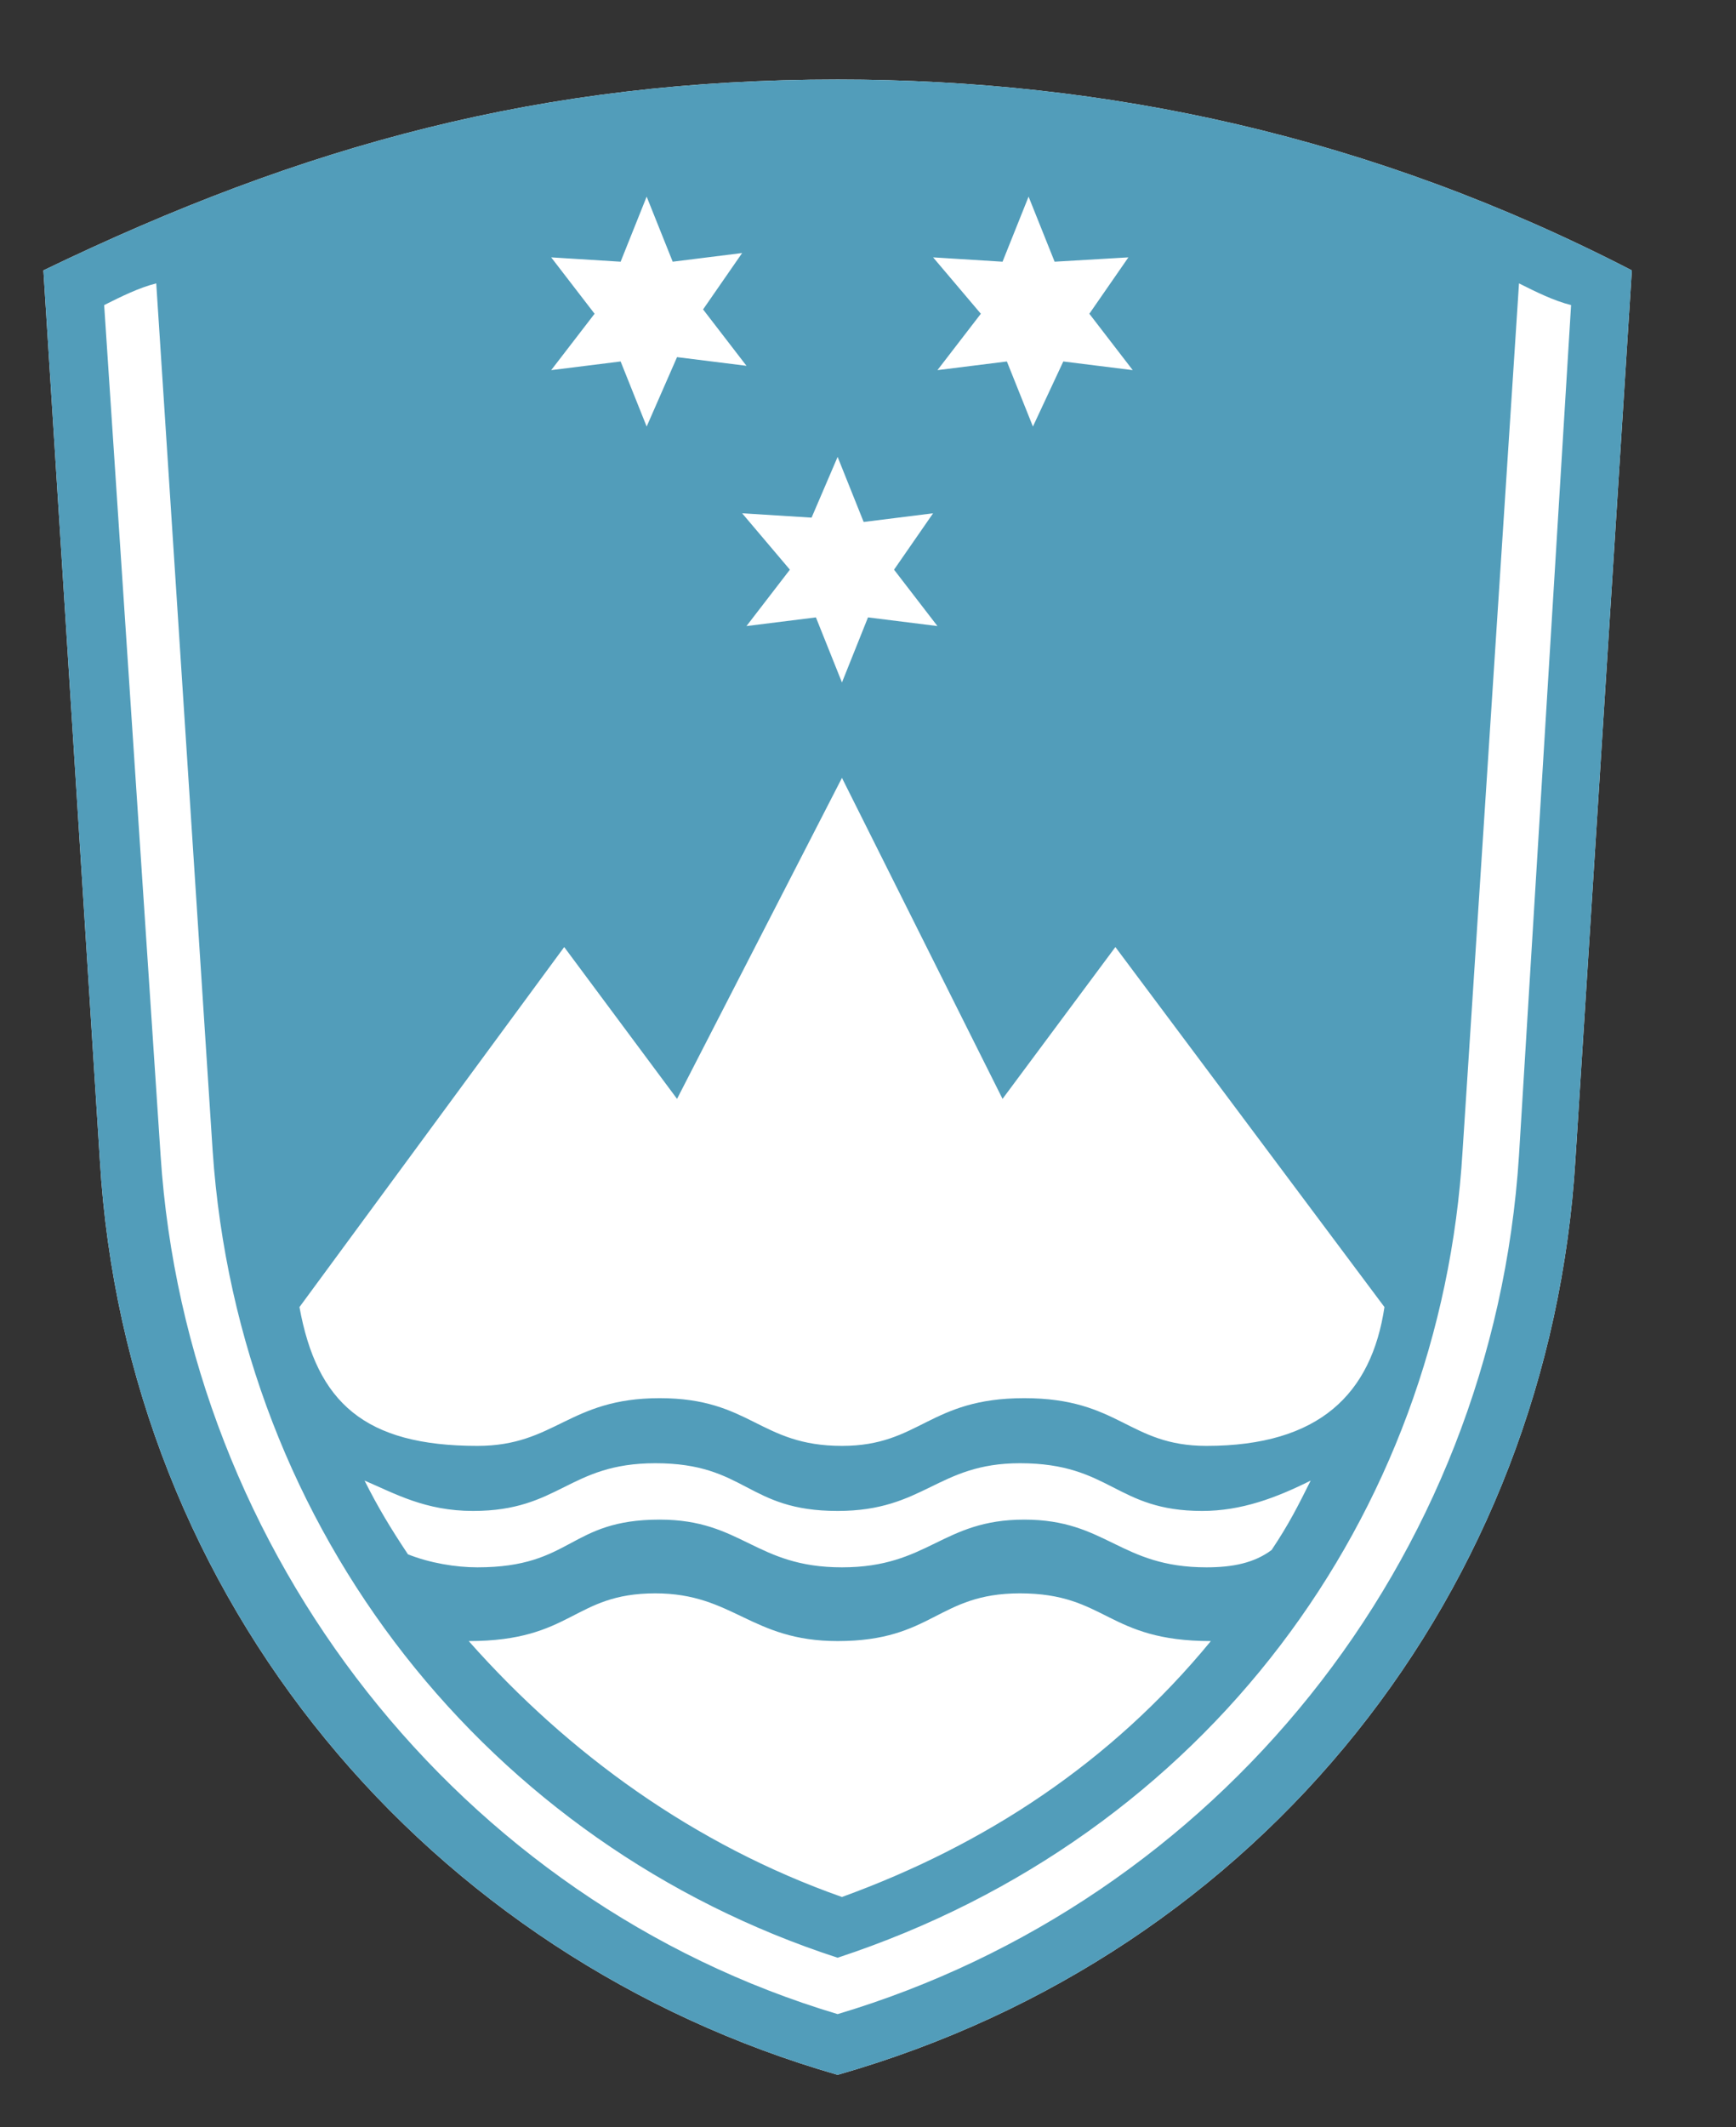 <?xml version="1.0" encoding="UTF-8" standalone="no"?>
<!DOCTYPE svg PUBLIC "-//W3C//DTD SVG 1.1//EN" "http://www.w3.org/Graphics/SVG/1.1/DTD/svg11.dtd">
<svg width="100%" height="100%" viewBox="0 0 40 49" version="1.1" xmlns="http://www.w3.org/2000/svg" xmlns:xlink="http://www.w3.org/1999/xlink" xml:space="preserve" xmlns:serif="http://www.serif.com/" style="fill-rule:evenodd;clip-rule:evenodd;stroke-linejoin:round;stroke-miterlimit:2;">
    <rect x="0" y="0" width="40" height="49" fill="#333333" stroke="none"/>
    <g id="Artboard1" transform="matrix(1,0,0,0.957,0,2.782)">
        <g transform="matrix(1,0,0,1.044,0,-2.037)">
            <path d="M19.3,1C12.5,1 7,2.5 1,5.4L2.3,25.9C2.9,36.1 9.9,44.3 19.3,47C29.1,44.2 35.7,35.8 36.3,25.9L37.6,5.4C31.6,2.3 25.5,1 19.3,1Z" style="fill:white;fill-rule:nonzero;"/>
        </g>
        <g transform="matrix(1,0,0,1.044,0,-2.037)">
            <path d="M19.3,1C12.5,1 7,2.5 1,5.4L2.3,25.9C2.9,36.1 9.9,44.3 19.3,47C29.1,44.2 35.7,35.8 36.3,25.9L37.6,5.4C31.6,2.3 25.5,1 19.3,1ZM21.5,5.1L23.1,5.2L23.7,3.7L24.3,5.2L26,5.1L25.1,6.4L26.1,7.7L24.5,7.5L23.8,9L23.2,7.5L21.6,7.7L22.6,6.4L21.5,5.1ZM19.3,9.7L19.9,11.2L21.5,11L20.6,12.3L21.6,13.6L20,13.4L19.4,14.9L18.8,13.4L17.2,13.6L18.2,12.3L17.1,11L18.7,11.1L19.3,9.7ZM12.7,5.1L14.3,5.2L14.9,3.7L15.5,5.2L17.1,5L16.2,6.3L17.2,7.6L15.6,7.4L14.9,9L14.3,7.5L12.7,7.7L13.7,6.4L12.7,5.1ZM13,21L15.6,24.5L19.4,17.1L23.1,24.5L25.7,21L31.9,29.3C31.6,31.3 30.4,32.5 27.8,32.5C26,32.5 25.8,31.4 23.6,31.4C21.4,31.4 21.2,32.5 19.4,32.5C17.5,32.5 17.3,31.4 15.2,31.4C13.1,31.4 12.8,32.5 11,32.5C8.4,32.5 7.3,31.5 6.9,29.3L13,21ZM27.8,35.3C25.8,35.3 25.5,34.2 23.6,34.2C21.7,34.2 21.4,35.3 19.4,35.3C17.4,35.3 17.1,34.2 15.2,34.2C13.1,34.2 13.2,35.3 11,35.3C10.5,35.3 9.9,35.2 9.4,35C9,34.4 8.7,33.9 8.4,33.3C9.1,33.6 9.8,34 10.9,34C12.9,34 13.1,32.9 15.1,32.9C17.2,32.9 17.2,34 19.3,34C21.3,34 21.6,32.9 23.5,32.9C25.6,32.9 25.7,34 27.7,34C28.6,34 29.4,33.7 30.2,33.3C29.9,33.9 29.7,34.3 29.3,34.9C28.9,35.2 28.4,35.3 27.8,35.3ZM27.9,37C25.6,39.8 22.7,41.7 19.4,42.9C16,41.7 13.1,39.6 10.8,37C13.2,37 13.2,35.9 15.1,35.9C16.9,35.9 17.3,37 19.3,37C21.5,37 21.6,35.9 23.5,35.9C25.5,35.9 25.5,37 27.9,37ZM35,25.8C34.4,35.2 28,43 19.3,45.6C10.6,43 4.3,35 3.7,25.8L2.4,6.2C2.8,6 3.2,5.8 3.6,5.7L4.9,25.7C5.5,34.5 11.3,41.7 19.3,44.3C27.8,41.5 33.2,34.1 33.7,25.7L35,5.7C35.4,5.9 35.8,6.1 36.2,6.2L35,25.8Z" style="fill:rgb(82,157,186);fill-rule:nonzero;"/>
        </g>
    </g>
</svg>
